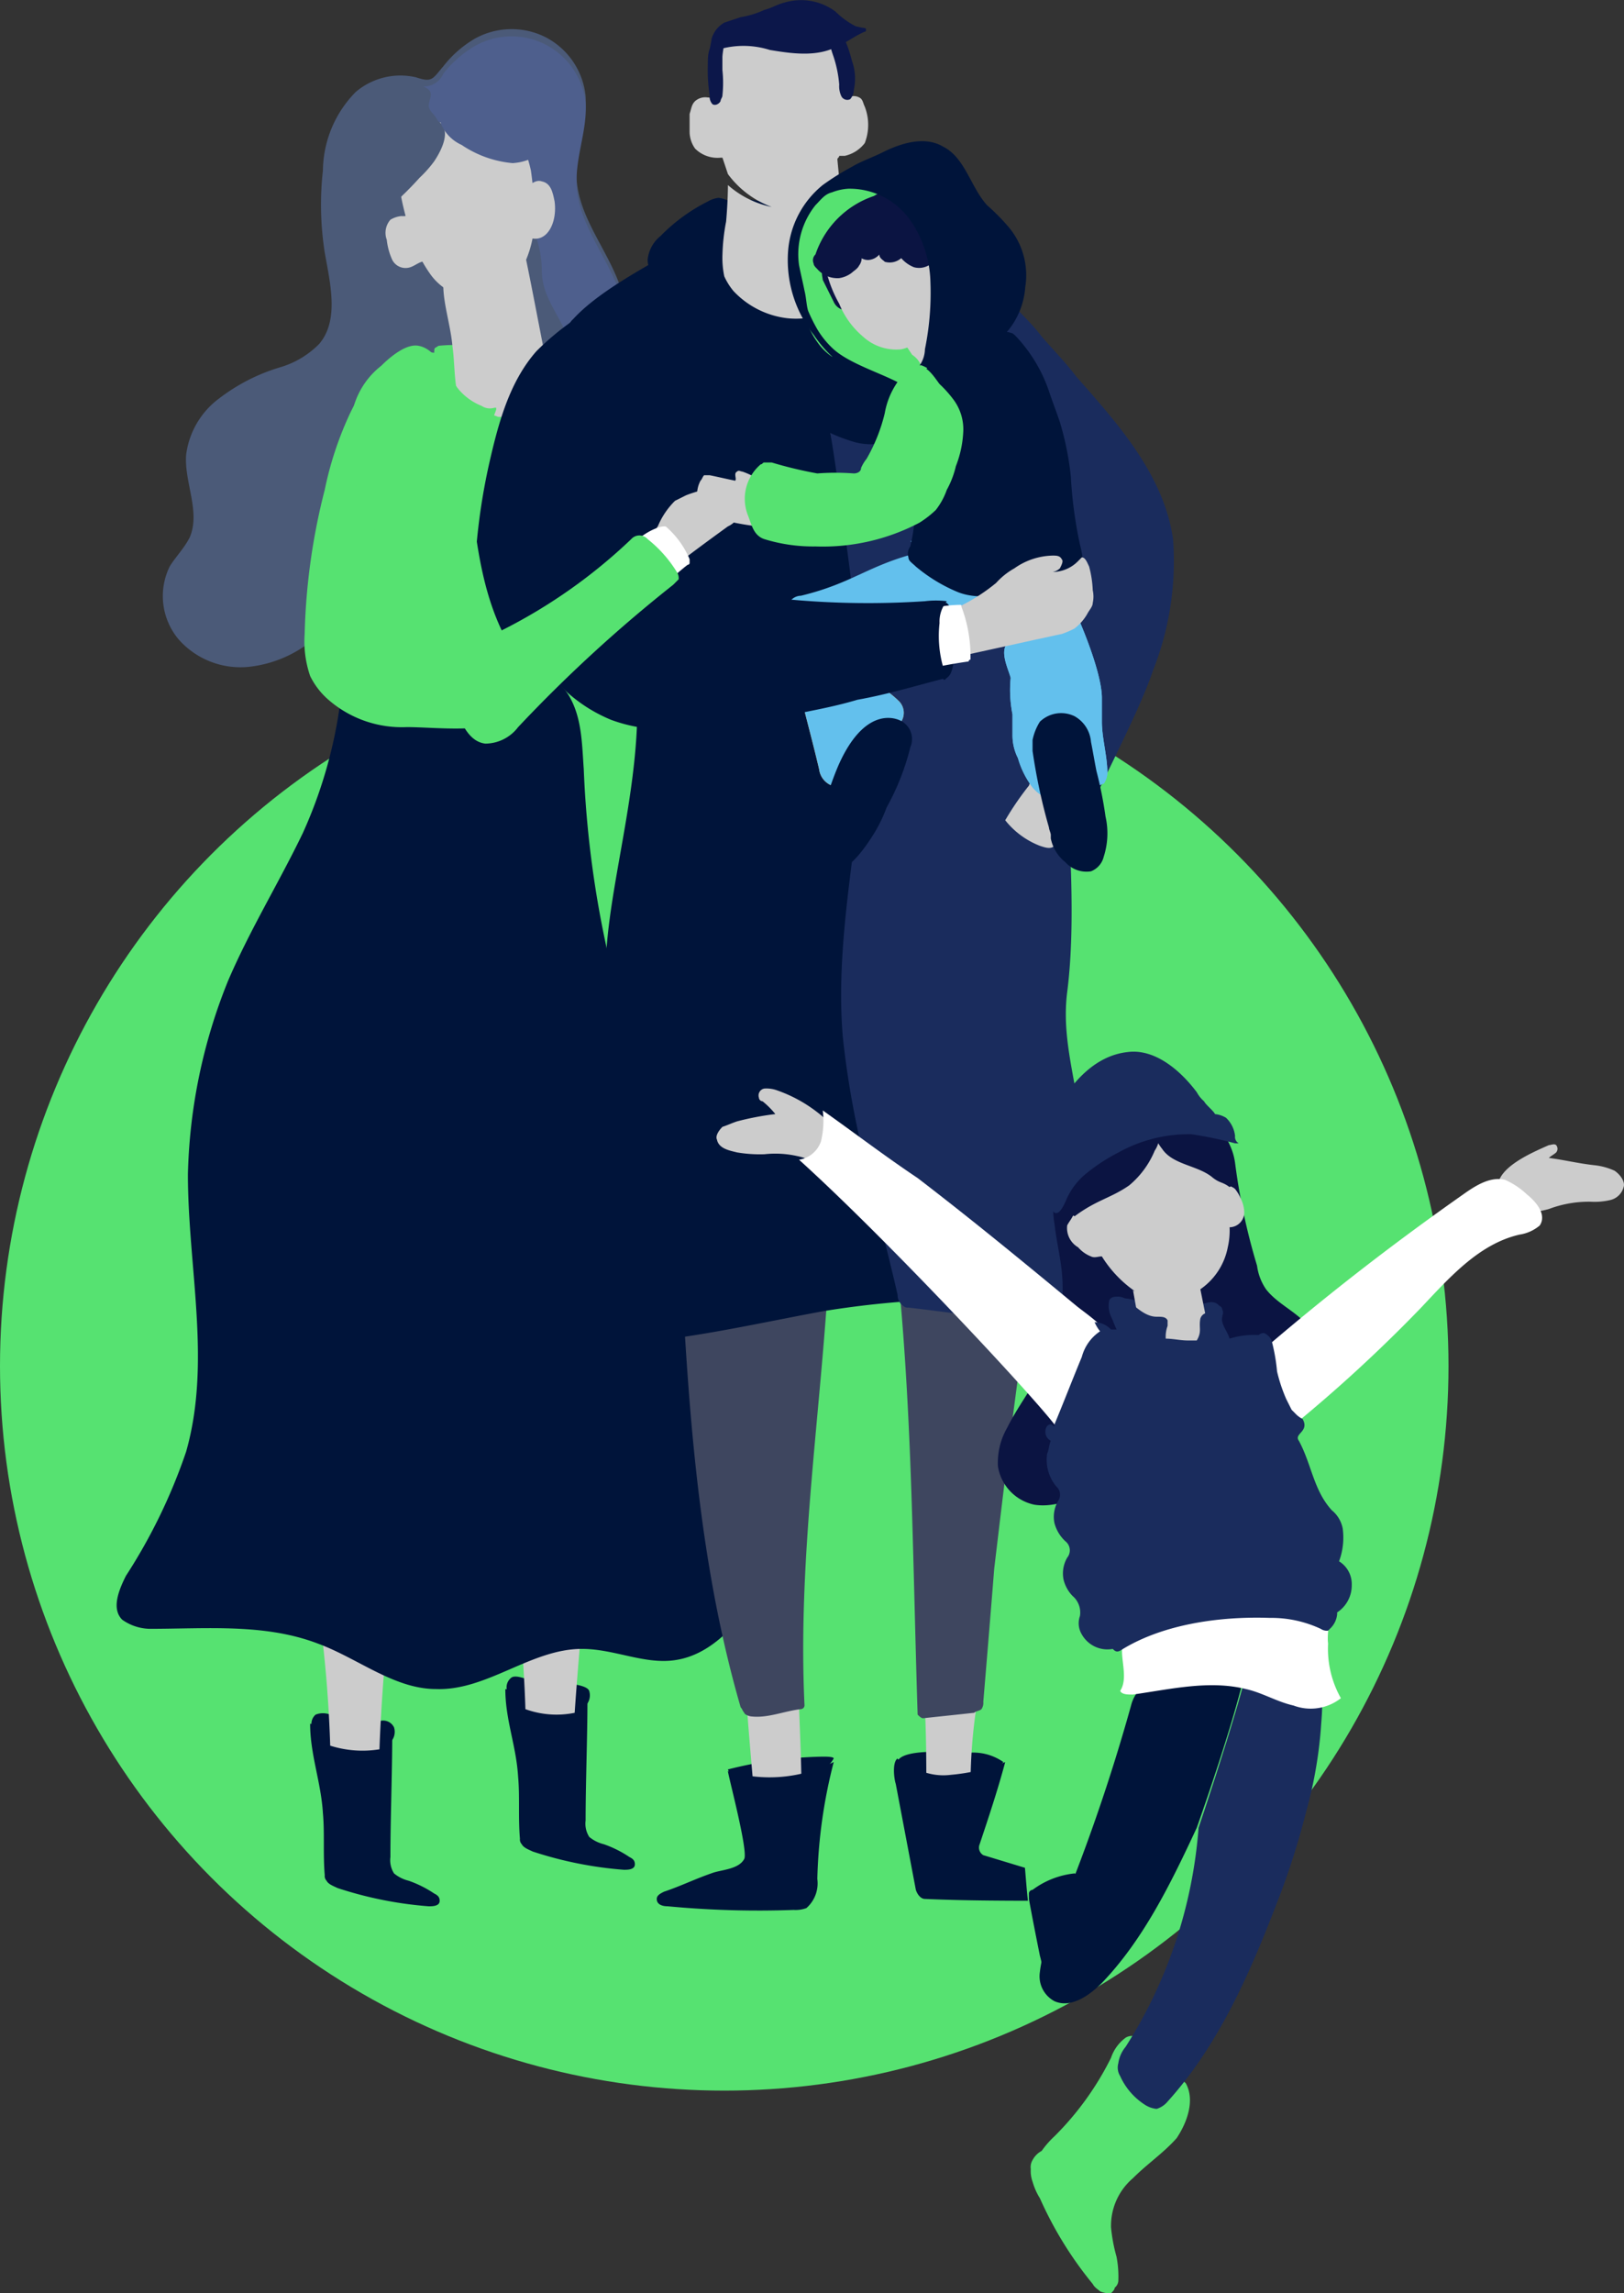 <svg xmlns="http://www.w3.org/2000/svg" viewBox="0 0 125.117 176.584">
  <rect x="0" y="0" width="125.117" height="176.584" fill="#333333" stroke="none"/>
  <defs>
    <style>
      .cls-1 {
        fill: #56e271;
      }

      .cls-2 {
        fill: #4b5a78;
      }

      .cls-3 {
        fill: #4e5f8d;
      }

      .cls-4 {
        fill: #00143a;
      }

      .cls-5 {
        fill: #ccc;
      }

      .cls-6 {
        fill: #3e465f;
      }

      .cls-7 {
        fill: #1a2c5d;
      }

      .cls-8 {
        fill: #0c174a;
      }

      .cls-9 {
        fill: #63c0ed;
      }

      .cls-10 {
        fill: #fd2119;
      }

      .cls-11 {
        fill: #e11e16;
      }

      .cls-12 {
        fill: #0b1442;
      }

      .cls-13 {
        fill: #ff9512;
      }

      .cls-14 {
        fill: #fff;
      }
    </style>
  </defs>
  <g id="Group_2041" data-name="Group 2041" transform="translate(4074.48 -1607.481)">
    <ellipse id="Ellipse_152" data-name="Ellipse 152" class="cls-1" cx="55.798" cy="55.798" rx="55.798" ry="55.798" transform="translate(-4074.48 1656.867)"/>
    <g id="Group_1119" data-name="Group 1119" transform="translate(-4065.493 1607.481)">
      <g id="mama_2_" transform="translate(0 2.248)">
        <g id="Group_1109" data-name="Group 1109">
          <path id="Path_2086" data-name="Path 2086" class="cls-2" d="M23.793,19.594a8.747,8.747,0,0,0-2.53,6.044,23.841,23.841,0,0,0,.141,6.325c.422,2.389,1.124,5.2-.422,7.028a6.975,6.975,0,0,1-3.092,1.827,14.555,14.555,0,0,0-4.638,2.389,6.4,6.4,0,0,0-2.53,4.357c-.141,2.108,1.124,4.357.281,6.325-.422.843-1.124,1.546-1.546,2.249a5.178,5.178,0,0,0,.7,5.622A6.358,6.358,0,0,0,15.5,63.867a9.321,9.321,0,0,0,5.341-2.389c2.389-2.108,3.795-5.06,6.325-7.028,3.092-2.249,7.168-2.53,10.4-4.638a16.212,16.212,0,0,0,3.795-3.795c2.249-2.952,3.935-6.746,3.092-10.4-.7-3.373-3.654-6.184-3.654-9.7,0-1.968.843-3.935.7-6.044a5.765,5.765,0,0,0-3.092-4.5,5.829,5.829,0,0,0-5.481.141,8.6,8.6,0,0,0-2.389,2.108c-.843.984-.843,1.265-2.108.843A5.32,5.32,0,0,0,23.793,19.594Z" transform="translate(-5.372 -14.762)"/>
          <path id="Path_2087" data-name="Path 2087" class="cls-3" d="M17.783,61.456c-.281.141-.422.422-.7.562-1.546-.843,3.935-4.919,3.092-6.465-.843-1.968-.141-2.389.984-4.217,2.108-3.514,0-3.935,1.405-7.73.562-1.546,7.449-3.092,7.871-4.779.422-1.405-1.124-6.465-.984-7.871.141-2.249-5.2-1.405-4.779-3.654a4.1,4.1,0,0,1,2.249-3.514c.7-.422-.281-1.124.141-1.827-.422-.984-.7-.843-.843-1.405,0-.7.562-1.124-.422-1.546a1.636,1.636,0,0,0,1.546-.984,8.6,8.6,0,0,1,2.389-2.108A5.736,5.736,0,0,1,38.3,20.275c.141,1.968-.7,3.935-.7,6.044,0,3.514,2.952,6.325,3.654,9.7.843,3.654-.843,7.449-3.092,10.4a16.212,16.212,0,0,1-3.795,3.795c-3.233,2.108-7.309,2.389-10.4,4.638C21.577,56.4,20.031,59.348,17.783,61.456Z" transform="translate(-2.173 -14.6)"/>
          <path id="Path_2088" data-name="Path 2088" class="cls-2" d="M30.856,29.22c0,2.389,1.968,3.935,2.249,6.184,0,.281-2.249,1.265-2.249,1.546s-.141.422-.422.562h-.562a4.283,4.283,0,0,1-2.249-1.124,4.992,4.992,0,0,1-.562-1.265,12.86,12.86,0,0,1,0-4.638,15.652,15.652,0,0,1,1.124-4.217c.281-.422.562-1.405,1.265-1.265.562.141.843,1.124.984,1.687A7.959,7.959,0,0,1,30.856,29.22Z" transform="translate(1.901 -10.614)"/>
          <path id="Path_2089" data-name="Path 2089" class="cls-4" d="M27.7,105.7c0,2.389.843,4.357.984,6.746.141,1.546,0,3.092.141,4.779a.516.516,0,0,0,.141.422c.141.281.562.422.843.562a29.685,29.685,0,0,0,7.028,1.406c.281,0,.843,0,.843-.422,0-.281-.141-.422-.422-.562a8.586,8.586,0,0,0-1.968-.984,2.825,2.825,0,0,1-1.124-.562,1.89,1.89,0,0,1-.281-1.265c0-2.952.141-6.325.141-9.276" transform="translate(2.245 22.114)"/>
          <path id="Path_2090" data-name="Path 2090" class="cls-4" d="M29.5,105.275c-.422-.141-1.124-.422-1.406-.141a.932.932,0,0,0-.281.984,1.439,1.439,0,0,0,.7.843,5.035,5.035,0,0,0,1.546.562,9.22,9.22,0,0,0,2.811.141,2,2,0,0,0,.843-.281,1.134,1.134,0,0,0,.422-1.265c-.141-.422-1.406-.562-1.827-.562" transform="translate(2.27 21.836)"/>
          <g id="Group_1106" data-name="Group 1106" transform="translate(14.907 119.24)">
            <path id="Path_2091" data-name="Path 2091" class="cls-4" d="M17,107.6c0,2.389.843,4.5.984,6.887.141,1.546,0,3.092.141,4.779a.516.516,0,0,0,.141.422c.141.281.562.422.843.562a29.685,29.685,0,0,0,7.027,1.406c.281,0,.843,0,.843-.422,0-.281-.141-.422-.422-.562a8.588,8.588,0,0,0-1.968-.984,2.824,2.824,0,0,1-1.124-.562,1.889,1.889,0,0,1-.281-1.265c0-2.952.141-6.465.141-9.417" transform="translate(-17 -96.356)"/>
            <path id="Path_2092" data-name="Path 2092" class="cls-4" d="M18.521,107.13a1.539,1.539,0,0,0-1.124,0,.932.932,0,0,0-.281.984,1.439,1.439,0,0,0,.7.843,5.035,5.035,0,0,0,1.546.562,9.22,9.22,0,0,0,2.811.141,2,2,0,0,0,.843-.281,1.133,1.133,0,0,0,.422-1.265.926.926,0,0,0-1.265-.422" transform="translate(-16.975 -96.589)"/>
            <path id="Path_2093" data-name="Path 2093" class="cls-5" d="M23.244,100.022c-.422,4.076-.843,8.714-.984,12.79a8.222,8.222,0,0,1-3.795-.281A98.267,98.267,0,0,0,17.2,99.6" transform="translate(-16.919 -99.6)"/>
          </g>
          <path id="Path_2094" data-name="Path 2094" class="cls-5" d="M34.084,98.022c-.422,4.076-.843,8.714-1.124,12.79a7.018,7.018,0,0,1-3.795-.281A98.264,98.264,0,0,0,27.9,97.6" transform="translate(2.327 18.829)"/>
          <path id="Path_2095" data-name="Path 2095" class="cls-4" d="M20.739,62.412c-1.827,3.795-4.076,7.449-5.763,11.385a42.148,42.148,0,0,0-3.092,14.9c0,7.168,1.827,14.477-.141,21.364a42.843,42.843,0,0,1-4.638,9.557c-.562,1.124-1.124,2.53-.281,3.373a3.787,3.787,0,0,0,2.108.7c4.357,0,8.855-.422,12.931,1.124,3.092,1.124,5.9,3.514,9.136,3.514,3.935.141,7.309-3.092,11.244-3.092,2.53,0,4.919,1.265,7.309.843,2.53-.422,4.5-2.53,5.9-4.638a6.317,6.317,0,0,0,.843-1.687,6.209,6.209,0,0,0-.562-3.514c-1.827-5.9-.843-12.509-2.249-18.553-.984-4.076-2.952-7.871-4.638-11.806a79.57,79.57,0,0,1-6.465-28.391c-.141-1.968-.141-3.935-1.124-5.622S37.6,49.2,36.2,50.466c-.422.422-2.811.141-3.373.141-1.265.141-2.53.141-3.935.281-2.249.141-4.779-.7-5.341,1.968A35.817,35.817,0,0,1,20.739,62.412Z" transform="translate(-6.394 -0.517)"/>
          <path id="Path_2096" data-name="Path 2096" class="cls-1" d="M24.081,32.961A2.06,2.06,0,0,0,23.8,32.4c.141-.141.281-.281.422-.281a12.02,12.02,0,0,1,2.249,0,10.638,10.638,0,0,1,2.108.141,18.012,18.012,0,0,1,3.795.7,6.853,6.853,0,0,1,.984.422,2.521,2.521,0,0,1,.7.984,1.348,1.348,0,0,1-.281,1.265,6.114,6.114,0,0,1-.843.984,6.6,6.6,0,0,1-1.265.843,4.169,4.169,0,0,1-2.249.281,7.29,7.29,0,0,1-3.092-.984,8.046,8.046,0,0,1-2.249-2.108C23.8,34.226,24.081,33.524,24.081,32.961Z" transform="translate(0.664 -7.749)"/>
          <path id="Path_2097" data-name="Path 2097" class="cls-1" d="M21.4,33.384c-.141-.281.7-.7.984-.843a2.392,2.392,0,0,1,.984-.141,105.385,105.385,0,0,1,11.385,1.546,3.3,3.3,0,0,1,1.968.984c.562.843,0,1.968-.562,2.952A34.278,34.278,0,0,1,29.275,46.6a4.007,4.007,0,0,1-1.968,1.124c-.281,0-.7.141-.984,0a3.066,3.066,0,0,1-.7-.562,12.6,12.6,0,0,1-2.108-2.67,7.981,7.981,0,0,1-.984-3.092,24.645,24.645,0,0,1-.422-6.465" transform="translate(-0.314 -7.609)"/>
          <path id="Path_2098" data-name="Path 2098" class="cls-1" d="M23.727,32.7a11.959,11.959,0,0,0-3.654,4.638,26.292,26.292,0,0,0-1.827,5.622,49.179,49.179,0,0,0-1.546,11.1,8.2,8.2,0,0,0,.422,3.233,5.8,5.8,0,0,0,1.406,1.827,8.611,8.611,0,0,0,6.044,2.108c2.249,0,6.465.562,8.152-.843" transform="translate(-2.215 -7.488)"/>
          <path id="Path_2099" data-name="Path 2099" class="cls-5" d="M32.592,37.039c-.7-3.233-1.265-6.465-1.968-9.839.141.562-2.952,1.406-3.233,1.546a8.014,8.014,0,0,1-1.827.141c-.843,0-1.265-.422-1.265.562,0,1.406.562,3.092.7,4.638.141.984.141,2.108.281,3.092a4.713,4.713,0,0,0,2.53,2.108c.141.141.422.141.7.281a8.246,8.246,0,0,0,3.233-.562,1.95,1.95,0,0,0,1.124-.984A8.959,8.959,0,0,0,32.592,37.039Z" transform="translate(0.867 -9.718)"/>
          <g id="Group_1108" data-name="Group 1108" transform="translate(20.326 4.692)">
            <g id="Group_1107" data-name="Group 1107">
              <path id="Path_2100" data-name="Path 2100" class="cls-5" d="M23.192,24.9a1.783,1.783,0,0,1-.843.141,2,2,0,0,0-.843.281,1.531,1.531,0,0,0-.281,1.546,4.982,4.982,0,0,0,.422,1.546,1.151,1.151,0,0,0,1.405.562c.422-.141.843-.562,1.265-.422" transform="translate(-20.74 -15.343)"/>
              <path id="Path_2101" data-name="Path 2101" class="cls-5" d="M29.043,23.673c-.141.281.141-.141.281-.281.281-.141.562-.422.984-.281.7.141.843.843.984,1.546.281,2.108-1.124,4.076-3.092,1.968" transform="translate(-17.877 -16.084)"/>
              <path id="Path_2102" data-name="Path 2102" class="cls-5" d="M22.067,21.876c-.562,2.108,0,4.357.562,6.325a10.877,10.877,0,0,0,1.687,3.654,4.4,4.4,0,0,0,3.514,1.827,4.287,4.287,0,0,0,3.514-2.249,8.489,8.489,0,0,0,.984-4.217,27.294,27.294,0,0,0-.281-3.373,10.692,10.692,0,0,0-1.124-2.952,3.918,3.918,0,0,0-2.53-1.687A6.167,6.167,0,0,0,24.6,20.47" transform="translate(-20.459 -17.659)"/>
              <path id="Path_2103" data-name="Path 2103" class="cls-2" d="M24.994,22.953a9.094,9.094,0,0,1-1.124,1.265A25.976,25.976,0,0,1,21.9,26.186a.435.435,0,0,1-.281.141.138.138,0,0,1-.141-.141,21.82,21.82,0,0,1-.562-2.952c0-.281-.141-.7,0-.984a1.4,1.4,0,0,1,.562-.7c.843-.7,2.249-2.249,3.514-1.827C26.54,20.283,25.556,22.11,24.994,22.953Z" transform="translate(-20.856 -17.472)"/>
              <path id="Path_2104" data-name="Path 2104" class="cls-3" d="M24.377,19.224a1.715,1.715,0,0,0,0,1.827,3.076,3.076,0,0,0,1.405,1.265,8.339,8.339,0,0,0,3.935,1.405,4.1,4.1,0,0,0,1.265-.281,1.278,1.278,0,0,0,.562-1.124,2,2,0,0,0-.281-.843,7.2,7.2,0,0,0-1.968-2.53,7.157,7.157,0,0,0-2.952-.843" transform="translate(-19.536 -18.1)"/>
            </g>
          </g>
          <path id="Path_2105" data-name="Path 2105" class="cls-1" d="M23.8,32.762c0-.281,0-.562.141-.562a.5.5,0,0,1,.562.562c.141.281.141.7.281.984a4.515,4.515,0,0,0,2.67,2.952,1.155,1.155,0,0,0,.984.141h.141v.141c-.141.422-.281.7-.422,1.124-.281-.141-.7-.141-.984-.281A2.657,2.657,0,0,1,25.768,36.7a15.908,15.908,0,0,1-1.406-1.827c-.141-.281-.422-.562-.422-.843C23.941,33.606,23.8,33.184,23.8,32.762Z" transform="translate(0.664 -7.691)"/>
          <path id="Path_2106" data-name="Path 2106" class="cls-1" d="M28.052,37.579s-.281-.843-.141-.984,2.67-.422,3.092-1.265a3.6,3.6,0,0,0,0-2.53,1.741,1.741,0,0,1,1.405,1.124c.141.984-.7,3.233-2.249,3.514s-1.827.562-1.968.422A.435.435,0,0,1,28.052,37.579Z" transform="translate(2.315 -7.447)"/>
        </g>
      </g>
      <g id="papa_2_" transform="translate(34.865)">
        <path id="Path_2107" data-name="Path 2107" class="cls-4" d="M40.743,111.087c-.281-.141-.7-.281-.843-.7a31.583,31.583,0,0,1,7.309-.984c.281,0,.843,0,.843.141a3.065,3.065,0,0,1-.562.7,11.725,11.725,0,0,1-1.687,1.124c-.422.141-.7.422-1.124.422a7.783,7.783,0,0,1-2.53-.281" transform="translate(-27.672 25.862)"/>
        <path id="Path_2108" data-name="Path 2108" class="cls-5" d="M40.9,106.627c.281,4.076.7,8.152.984,12.228V119h.281a16.339,16.339,0,0,0,2.53-.562.3.3,0,0,0,.281-.281.516.516,0,0,0,.141-.422c.141-3.373,0-6.606-.141-10.26a1.276,1.276,0,0,0-.422-.984,1.074,1.074,0,0,0-.7-.281,7.563,7.563,0,0,1-2.811-1.405" transform="translate(-27.267 23.997)"/>
        <path id="Path_2109" data-name="Path 2109" class="cls-6" d="M48.906,83.1c-.562,11.806-2.53,23.331-1.968,35.138a.3.3,0,0,1-.281.281c-1.265.141-2.53.7-3.795.562-.141,0-.562-.141-.562-.281-.141-.141-.141-.281-.281-.422C38.224,105.307,37.8,91.533,37.1,77.9" transform="translate(-28.808 13.089)"/>
        <path id="Path_2110" data-name="Path 2110" class="cls-4" d="M36.562,119.679c-.281.141-.562.281-.562.562,0,.422.422.562.843.562a74.521,74.521,0,0,0,9.7.281,2.392,2.392,0,0,0,.984-.141,2.532,2.532,0,0,0,.843-2.249,39.652,39.652,0,0,1,1.265-9,10.959,10.959,0,0,1-8.152.7c0,.281,1.546,6.044,1.265,6.746-.422.843-1.827.843-2.53,1.124C38.952,118.7,37.827,119.257,36.562,119.679Z" transform="translate(-29.254 25.984)"/>
        <path id="Path_2111" data-name="Path 2111" class="cls-4" d="M54.56,109.226a4.043,4.043,0,0,1,2.811.7c-.141.141-.281.281-.281.422,0,.281,0,.422-.141.562-1.968,1.265-5.481,2.389-7.309.141C47.392,108.523,53.576,109.226,54.56,109.226Z" transform="translate(-23.92 25.755)"/>
        <path id="Path_2112" data-name="Path 2112" class="cls-5" d="M50.741,117.163h2.952a.773.773,0,0,0,.7-.422v-.422a40.743,40.743,0,0,1,.422-10.12c-.141.562-3.092.422-3.514.562-1.124.281-.562-.7-.562.281C50.881,109.714,50.881,114.492,50.741,117.163Z" transform="translate(-23.333 24.565)"/>
        <path id="Path_2113" data-name="Path 2113" class="cls-6" d="M55.846,116.5a.845.845,0,0,1-.141.562c-.141.141-.422.141-.562.281-1.265.141-2.67.281-3.935.422-.141,0-.281-.141-.422-.281-.422-13.493-.422-23.753-1.687-35.7,2.952,0,6.887-.562,9.838-.141,1.405.141.984,1.265.7,2.53-.281,1.405-.422,2.952-.7,4.357-.843,5.9-1.546,11.806-2.249,17.709C56.409,109.755,56.128,113.128,55.846,116.5Z" transform="translate(-23.942 14.544)"/>
        <path id="Path_2114" data-name="Path 2114" class="cls-4" d="M53.357,110.765a15.292,15.292,0,0,0,4.216-.984c-.562,2.108-1.265,4.217-1.968,6.325a.676.676,0,0,0,.281.843l4.638,1.406a2.282,2.282,0,0,1,1.265.7.855.855,0,0,1,0,1.124.561.561,0,0,1-.562.281c-3.233,0-6.606,0-9.838-.141-.281,0-.562-.281-.7-.7l-1.546-8.152c-.141-.422-.281-1.687.141-1.968,0,.141.281.141.843.422A4.528,4.528,0,0,0,53.357,110.765Z" transform="translate(-23.982 25.903)"/>
        <g id="Group_1110" data-name="Group 1110" transform="translate(0 16.95)">
          <path id="Path_2115" data-name="Path 2115" class="cls-4" d="M57.2,101.719c-.422-4.216-.562-8.574-1.406-12.65-1.546-7.449-.141-15.039,0-22.488a50.909,50.909,0,0,0-1.265-12.228c-.843-3.935-1.968-7.73-2.952-11.666-1.406-5.763-1.124-12.368-4.638-17.288-2.67.281-5.481.7-7.73,2.108-2.389,1.405-6.184,3.373-8.011,5.622l1.827,10.682c-.422,5.06,1.968,9.7,3.233,14.617h-.141c1.405,8.433-2.108,17.709-2.108,24.6,0,8.292,1.124,16.866-1.265,24.877-.422,1.265-.7,2.952.422,3.654a1.934,1.934,0,0,0,1.546.141c5.341-.281,10.682-1.546,16.023-2.53a72.178,72.178,0,0,1,7.73-.843A34.308,34.308,0,0,1,57.2,101.719Z" transform="translate(-31.2 -25.15)"/>
          <path id="Path_2116" data-name="Path 2116" class="cls-7" d="M64.619,56.393a4.449,4.449,0,0,1,1.124,1.687c1.265,2.952-2.108,5.341-1.968,8.574.281,5.622.843,12.509.141,17.99C63.354,89,65.181,92.8,65.04,97.153c-.141,3.514-.281,7.028,1.124,10.26a2.535,2.535,0,0,1,.422,1.687c-.141.7-.843,1.124-1.546,1.406a6.049,6.049,0,0,1-2.249,0c-3.654-.562-7.449-1.124-11.1-1.546a.516.516,0,0,1-.422-.141,1,1,0,0,1-.422-.843c-.7-3.092-1.546-6.184-2.249-9.276a69.456,69.456,0,0,1-1.968-10.541c-.984-11.525,3.935-23.472.7-34.716,0,0-1.687-13.352-2.108-13.774-.422-.562.984-14.2.984-14.2s.141-.562,3.795,0,4.216,1.265,4.216,1.265S56.748,35.03,57.451,37s5.9,10.963,6.606,14.2S64.056,55.971,64.619,56.393Z" transform="translate(-25.546 -25.222)"/>
        </g>
        <g id="Group_1111" data-name="Group 1111" transform="translate(28.532 18.325)">
          <path id="Path_2117" data-name="Path 2117" class="cls-5" d="M55.1,59.059a6.329,6.329,0,0,0,2.67,1.968c.422.141.843.281,1.124,0a1.065,1.065,0,0,0,.281-.562c.141-.7.422-1.546.562-2.249a1.2,1.2,0,0,0,0-.984,1.4,1.4,0,0,0-.7-.562l-1.265-.843c-.562-.281-.7.141-.843.562A22.8,22.8,0,0,0,55.1,59.059Z" transform="translate(-50.04 -14.223)"/>
          <path id="Path_2118" data-name="Path 2118" class="cls-7" d="M51.5,26.2a18.749,18.749,0,0,1,4.779,4.216c.984,1.124,2.249,2.249,3.092,3.373.843.984,1.827,1.968,2.67,3.092,3.233,3.654,6.746,7.59,7.449,12.509a22.833,22.833,0,0,1-1.546,10.12c-.984,2.952-3.654,8.011-4.919,10.822-.141.281-.281.7-.7.843-.562.281-1.265-.281-1.687-.843-.7-.984-1.546-1.968-2.249-2.811-.141-.141-.7-1.546.984-3.654S61.76,51.5,61.2,50.094,54.17,35.2,54.17,35.2Z" transform="translate(-51.5 -26.2)"/>
        </g>
        <g id="Group_1112" data-name="Group 1112" transform="translate(6.044 15.233)">
          <path id="Path_2119" data-name="Path 2119" class="cls-4" d="M50.961,33.325A53.9,53.9,0,0,0,57,35.715a3.072,3.072,0,0,1,.7.422c.141.141-.281.422-.422.281-.281.141.422.562.422.7,0,.281-.984.141-1.124.422,0,.141.141.422,0,.562-.141.281-.843,0-1.124,0a.348.348,0,0,0-.141.562.627.627,0,0,1,0,.7c-.281.141-.843,0-.984.281,0,.141,0,.141-.141.281s-.562-.141-.843-.141-.281.281-.422.422c-.141.281-.562.422-.984.562a4.782,4.782,0,0,1-1.406-.141,13.257,13.257,0,0,1-3.233-1.405c-.843-.422-1.687-.984-2.389-1.406-2.389-1.687-3.654-4.076-6.184-5.622a1.4,1.4,0,0,1-.7-.562.627.627,0,0,1,0-.7c.281-.422.984-.562,1.687-.7a21.837,21.837,0,0,1,3.233-.7,9.41,9.41,0,0,1,2.811,0c.984.141.984.422,1.546.984A8.475,8.475,0,0,0,50.961,33.325Z" transform="translate(-34.517 -21.8)"/>
          <path id="Path_2120" data-name="Path 2120" class="cls-4" d="M42.668,24.984A2.607,2.607,0,0,0,40.981,24a2,2,0,0,0-.843.281,13.582,13.582,0,0,0-3.654,2.67,2.655,2.655,0,0,0-.984,1.827,2.031,2.031,0,0,0,.281.984c.984,1.827,1.687,3.935,3.514,4.919,2.67,1.406,6.184,2.389,8.292,4.357.7.7,1.968.843,2.811,1.265a3.565,3.565,0,0,0,1.687.281A29.312,29.312,0,0,0,57,40.023l-1.265-8.152" transform="translate(-35.5 -24)"/>
          <path id="Path_2121" data-name="Path 2121" class="cls-4" d="M39.365,24.943c.422-.7.843-.7,1.687-.843h1.405a22.251,22.251,0,0,1,4.357,1.265,4.318,4.318,0,0,1,2.108,1.406,7.066,7.066,0,0,1,1.687,5.2,2.356,2.356,0,0,1-.422,1.687,1.94,1.94,0,0,1-.562.422c-.562.141-.984-.141-1.546-.281-.422,0-.843.141-1.124.141a3.138,3.138,0,0,1-1.968-.422,12.368,12.368,0,0,0-2.108-.7A5.65,5.65,0,0,1,40.63,31.69a7.724,7.724,0,0,1-.984-1.265c-.422-.843-.984-1.687-1.406-2.53a.7.7,0,0,1,0-.843C38.662,26.349,38.943,25.646,39.365,24.943Z" transform="translate(-34.446 -23.959)"/>
        </g>
        <g id="Group_1113" data-name="Group 1113" transform="translate(9.276)">
          <path id="Path_2122" data-name="Path 2122" class="cls-5" d="M51.293,20.794c-.141-.281-.141-.562-.422-.7a.9.9,0,0,0-.843,0v-.141a8.012,8.012,0,0,0-.562-3.092,3.479,3.479,0,0,0-2.108-2.108,6.383,6.383,0,0,0-3.935.422l-2.811.562a9.874,9.874,0,0,0-.843,4.5c-.141,0-.281-.141-.562-.141a1.186,1.186,0,0,0-.984.281c-.281.281-.281.562-.422.984v1.405a2.267,2.267,0,0,0,.422,1.265,2.448,2.448,0,0,0,1.968.7h.141l.422,1.265a7.343,7.343,0,0,0,3.373,2.53,7.34,7.34,0,0,1-3.373-1.687s0,1.265-.141,2.811a15.489,15.489,0,0,0-.281,2.53,6.843,6.843,0,0,0,.141,1.687,4.93,4.93,0,0,0,.7,1.124A6.759,6.759,0,0,0,45.39,37.1a6.5,6.5,0,0,0,4.5-1.265c.141,0,.141-.141.281-.281,0-.141.141-.281,0-.422-.281-3.935-.7-7.168-.984-10.26,0-.141.141-.141.141-.281h.422a2.672,2.672,0,0,0,1.546-.984A3.88,3.88,0,0,0,51.293,20.794Z" transform="translate(-37.8 -12.589)"/>
          <path id="Path_2123" data-name="Path 2123" class="cls-8" d="M38.8,17.239a12.86,12.86,0,0,0,.141,2.389.845.845,0,0,0,.141.562h0c.141.281.562.141.7-.141,0-.141.141-.281.141-.422a9.183,9.183,0,0,0,0-1.968v-.984c0-.281.141-.984.141-1.124,0-.422-.422,0-.843.141C38.8,15.974,38.8,16.677,38.8,17.239Z" transform="translate(-37.395 -12.267)"/>
          <path id="Path_2124" data-name="Path 2124" class="cls-8" d="M47.205,17.157a4.014,4.014,0,0,1,.141,2.249,1.074,1.074,0,0,1-.281.7.513.513,0,0,1-.7-.281,1.783,1.783,0,0,1-.141-.843,9.334,9.334,0,0,0-.422-2.108c-.141-.422-.843-2.249.281-1.968C46.643,15.049,47.065,16.6,47.205,17.157Z" transform="translate(-34.696 -12.466)"/>
          <path id="Path_2125" data-name="Path 2125" class="cls-8" d="M43.538,17.01c1.687.281,3.654.562,5.2-.281.7-.281,1.406-.843,2.108-1.124.141,0,.141-.281,0-.281a6.086,6.086,0,0,1-.7-.141A6.24,6.24,0,0,1,48.6,14.059a4.432,4.432,0,0,0-3.935-.7c-.562.141-.984.422-1.546.562a6.958,6.958,0,0,1-1.827.562l-1.265.422a2.112,2.112,0,0,0-.984,1.265c0,.141-.141.7-.141.843.141.281.281,0,.562,0A6.721,6.721,0,0,1,43.538,17.01Z" transform="translate(-37.354 -13.162)"/>
        </g>
      </g>
      <g id="niño_2_" transform="translate(41.892 10.874)">
        <path id="Path_2126" data-name="Path 2126" class="cls-9" d="M53.507,44.018h0c-4.076.984-5.2,2.389-9.276,3.373a1.074,1.074,0,0,0-.7.281c-.141.141-.141.422-.281.562a3.593,3.593,0,0,0,0,2.108,2.758,2.758,0,0,0,1.265,1.265,8.586,8.586,0,0,0,1.968.984c2.249.7,1.827-.141,4.076-.281a30.107,30.107,0,0,0,6.044-.984c1.124-.422,8.574-1.406,9.276-2.389s-.422-6.044-1.124-7.027c-.281-.422-5.9,3.373-6.325,3.092a19.734,19.734,0,0,0-5.763-1.827" transform="translate(-33.408 -12.392)"/>
        <path id="Path_2127" data-name="Path 2127" class="cls-4" d="M49.4,33.948A4.147,4.147,0,0,1,52.492,32.4c1.405-.281,2.952-.562,4.357-.984.281,0,.7-.141.984,0,.141,0,.281.141.422.281a11.66,11.66,0,0,1,2.53,4.216c.281.843.562,1.546.843,2.389a22.411,22.411,0,0,1,.843,4.217,33,33,0,0,0,.7,5.2,9.106,9.106,0,0,1,.281,2.811c-.141.281-.281.7-.562.843a1.783,1.783,0,0,1-.843.141,34.178,34.178,0,0,0-3.795,0c-1.546.141-3.092.422-4.5-.141a12.427,12.427,0,0,1-3.233-1.968c-.281-.281-.562-.422-.562-.7a.929.929,0,0,1,.141-.843c.7-2.811.281-5.622-.141-8.433" transform="translate(-30.847 -16.659)"/>
        <path id="Path_2128" data-name="Path 2128" class="cls-10" d="M45.6,32.7Z" transform="translate(-32.388 -16.113)"/>
        <path id="Path_2129" data-name="Path 2129" class="cls-11" d="M44.8,31.8a3.065,3.065,0,0,0,.562.7l.422.422A8.034,8.034,0,0,1,44.8,31.8Z" transform="translate(-32.713 -16.478)"/>
        <path id="Path_2130" data-name="Path 2130" class="cls-1" d="M54.62,30.05c-.422-1.968-.984-3.795-2.53-5.06A8.228,8.228,0,0,0,49.7,23.585a4.351,4.351,0,0,0-2.67-.141,5.452,5.452,0,0,0-2.952,2.67,5.952,5.952,0,0,0-.562,1.687,5.358,5.358,0,0,0,.141,2.108c.281,1.827.562,3.935,1.687,5.481a4.278,4.278,0,0,0,1.124,1.124h.141A10.626,10.626,0,0,0,49.7,38.061c.562.281,1.687.7,2.249.984l2.389-2.108a1.062,1.062,0,0,1,.141-.562c.141-.843.141-1.546.281-2.53A17.165,17.165,0,0,0,54.62,30.05Z" transform="translate(-33.257 -19.929)"/>
        <g id="Group_1115" data-name="Group 1115" transform="translate(11.748 3.515)">
          <path id="Path_2131" data-name="Path 2131" class="cls-5" d="M50.987,34.335a.491.491,0,0,0,.281-.141,2,2,0,0,0,1.124-1.265,3.969,3.969,0,0,0-.281-2.53c-.141,0-.422.141-.562.141-.562.281-.984.562-1.546.843a.73.73,0,0,1-.562.281c-.141,0-.141.141-.141.281s0,.141.141.281l.843,1.265A1.874,1.874,0,0,1,50.987,34.335Z" transform="translate(-42.636 -20.561)"/>
          <g id="Group_1114" data-name="Group 1114">
            <path id="Path_2132" data-name="Path 2132" class="cls-12" d="M45.961,30.406a1.1,1.1,0,0,0,.562.562c.141,0,.141.141.281,0a.138.138,0,0,0,.141-.141c0-.141,0-.141-.141-.281a5.192,5.192,0,0,1-.984-1.968c0-.141,0-.422-.141-.422-.141-.141-.422-.281-.562-.141s0,.562,0,.7Z" transform="translate(-44.357 -21.552)"/>
            <path id="Path_2133" data-name="Path 2133" class="cls-5" d="M45.105,27.211A9.728,9.728,0,0,0,46.37,31.99,6.505,6.505,0,0,0,48.2,34.52a3.8,3.8,0,0,0,2.952.984A3.29,3.29,0,0,0,53.538,33.4a6.782,6.782,0,0,0,.281-3.373,16.993,16.993,0,0,0-.7-2.53,6.489,6.489,0,0,0-1.265-2.108,3.274,3.274,0,0,0-2.108-.984,4.172,4.172,0,0,0-2.67,1.405" transform="translate(-44.344 -22.994)"/>
            <path id="Path_2134" data-name="Path 2134" class="cls-12" d="M48.271,28.6a.929.929,0,0,1-.141.843c-.141.281-.422.422-.562.562a2.1,2.1,0,0,1-.984.422,2.047,2.047,0,0,1-1.687-.7c-.141-.141-.281-.281-.281-.422a.618.618,0,0,1,.141-.7,7.157,7.157,0,0,1,4.5-4.5,7.533,7.533,0,0,1,1.546-.7,2.443,2.443,0,0,1,1.546.843,9.242,9.242,0,0,1,2.389,3.233,2.165,2.165,0,0,1,.281,1.546v.562c-.984.281-1.265,0-1.265-.141h-.281a1.493,1.493,0,0,1-1.124.141,2.521,2.521,0,0,1-.984-.7,1.348,1.348,0,0,1-1.265.281c-.141-.141-.422-.281-.422-.562a1.215,1.215,0,0,1-.843.422,1,1,0,0,1-.843-.422c-.141-.141-.141-.422,0-.422" transform="translate(-44.559 -23.4)"/>
          </g>
        </g>
        <path id="Path_2135" data-name="Path 2135" class="cls-4" d="M60.082,27.366a16.036,16.036,0,0,0-1.546-1.546c-1.265-1.406-1.687-3.654-3.373-4.5-1.405-.843-3.233-.281-4.638.422-.843.422-1.687.7-2.389,1.124a19.683,19.683,0,0,0-2.249,1.405,7.24,7.24,0,0,0-2.67,5.06A9.293,9.293,0,0,0,45.183,35.8a9.657,9.657,0,0,0,2.67,2.67,33.14,33.14,0,0,0,3.935,1.687c.141,0,.281.141.422,0s0-.422-.281-.562c-1.546-.843-3.935-1.546-5.2-2.67a6.762,6.762,0,0,1-1.265-1.546,13.058,13.058,0,0,1-.7-1.405c-.141-.422-.141-.984-.281-1.546-.141-.7-.281-1.265-.422-1.968a6.036,6.036,0,0,1,1.265-4.638c.422-.422.7-.843,1.265-.984a4.1,4.1,0,0,1,1.265-.281A5.716,5.716,0,0,1,52.492,26.8a8.644,8.644,0,0,1,1.687,4.919,21.669,21.669,0,0,1-.422,5.2,2.267,2.267,0,0,1-.422,1.265c.141-.141.7.281.843.281a.929.929,0,0,0,.843-.141q.422-.211.422-.422c0-.281,0-.422-.141-.422a.491.491,0,0,0,.281-.141,7.553,7.553,0,0,1,2.952-.7h.281c.141,0,.141-.141.281-.141a5.959,5.959,0,0,0,2.389-4.357A5.768,5.768,0,0,0,60.082,27.366Z" transform="translate(-33.377 -20.899)"/>
        <g id="Group_1116" data-name="Group 1116" transform="translate(2.826 17.289)">
          <path id="Path_2136" data-name="Path 2136" class="cls-5" d="M41.709,39.018c-.141,0-.281-.141-.422,0-.281.141,0,.562-.141.7-.7-.141-1.265-.281-1.968-.422h-.422c-.141.141-.141.281-.281.422a2.235,2.235,0,0,0,0,2.108,2.39,2.39,0,0,0,1.405.843,21.821,21.821,0,0,0,2.952.562,1.165,1.165,0,0,0,1.124-.422c0-.141.141-.281.141-.422,0-.562.422-1.968,0-2.389a1.338,1.338,0,0,0-.984-.281A6.36,6.36,0,0,0,41.709,39.018Z" transform="translate(-38.211 -30.866)"/>
          <path id="Path_2137" data-name="Path 2137" class="cls-1" d="M42.045,40.79c.141,0,.141-.141.281-.141h.562a31.872,31.872,0,0,0,3.514.843,18.767,18.767,0,0,1,2.811,0c.281,0,.562-.141.562-.422a3.072,3.072,0,0,1,.422-.7A13.122,13.122,0,0,0,51.6,36.854a5.971,5.971,0,0,1,1.687-3.233,1.518,1.518,0,0,1,.984-.422c.7.141,1.124.843,1.546,1.406a9.094,9.094,0,0,1,1.124,1.265,3.837,3.837,0,0,1,.7,2.53,8.208,8.208,0,0,1-.562,2.53,7.061,7.061,0,0,1-.7,1.827,5.454,5.454,0,0,1-.843,1.546,7.723,7.723,0,0,1-1.265.984,15.976,15.976,0,0,1-8.011,1.827,12.7,12.7,0,0,1-3.935-.562c-.843-.281-.984-1.124-1.265-1.827A3.481,3.481,0,0,1,42.045,40.79Z" transform="translate(-37.141 -33.2)"/>
        </g>
        <path id="Path_2138" data-name="Path 2138" class="cls-13" d="M51.752,54.046a1.278,1.278,0,0,0-.141-1.546,7.565,7.565,0,0,0-1.687-1.265c-.141-.141-.281-.422-.562-.7a3.056,3.056,0,0,0-2.811-1.124,5.3,5.3,0,0,0-2.952.984c.562,2.389,1.265,4.919,1.827,7.309a1.556,1.556,0,0,0,.984,1.265" transform="translate(-33.199 -9.349)"/>
        <path id="Path_2139" data-name="Path 2139" class="cls-9" d="M51.752,54.046a1.278,1.278,0,0,0-.141-1.546,7.565,7.565,0,0,0-1.687-1.265c-.141-.141-.281-.422-.562-.7a3.056,3.056,0,0,0-2.811-1.124,5.3,5.3,0,0,0-2.952.984c.562,2.389,1.265,4.919,1.827,7.309a1.556,1.556,0,0,0,.984,1.265" transform="translate(-33.199 -9.349)"/>
        <path id="Path_2140" data-name="Path 2140" class="cls-4" d="M51.515,52.924h0c-.422-.422-2.952-1.546-5.06,3.092-.562,1.265-.984,2.67-1.405,3.935-.562,1.687.141,7.59,3.935,1.687a11.205,11.205,0,0,0,1.124-2.249,18.747,18.747,0,0,0,1.827-4.638A1.574,1.574,0,0,0,51.515,52.924Z" transform="translate(-32.681 -8.087)"/>
        <g id="Group_1117" data-name="Group 1117" transform="translate(26.486 35.581)">
          <path id="Path_2141" data-name="Path 2141" class="cls-9" d="M55.685,54.768v1.546a3.891,3.891,0,0,0,.422,1.827,6.764,6.764,0,0,0,1.124,2.249,3.033,3.033,0,0,0,3.795.7,6.6,6.6,0,0,1,1.265-.843c.141,0,.281-.141.422-.141a1.507,1.507,0,0,0,.281-.843c0-1.265-.422-2.67-.422-3.935V53.5c0-1.687-1.265-4.919-1.968-6.465a1.4,1.4,0,0,0-.562-.7c-.422-.281-.843,0-1.265.141-.843.281-.843,1.968-1.687,2.249-.562.141-1.687.141-1.968.843s.281,1.827.422,2.389A9.682,9.682,0,0,0,55.685,54.768Z" transform="translate(-55.045 -46.214)"/>
          <path id="Path_2142" data-name="Path 2142" class="cls-9" d="M55.685,54.768v1.546a3.891,3.891,0,0,0,.422,1.827,6.764,6.764,0,0,0,1.124,2.249,3.033,3.033,0,0,0,3.795.7,6.6,6.6,0,0,1,1.265-.843c.141,0,.281-.141.422-.141a1.507,1.507,0,0,0,.281-.843c0-1.265-.422-2.67-.422-3.935V53.5c0-1.687-1.265-4.919-1.968-6.465a1.4,1.4,0,0,0-.562-.7c-.422-.281-.843,0-1.265.141-.843.281-.843,1.968-1.687,2.249-.562.141-1.687.141-1.968.843s.281,1.827.422,2.389A9.682,9.682,0,0,0,55.685,54.768Z" transform="translate(-55.045 -46.214)"/>
        </g>
        <path id="Path_2143" data-name="Path 2143" class="cls-4" d="M62.222,60.2a31.085,31.085,0,0,0-.7-3.514c-.141-.7-.281-1.546-.422-2.249a2.487,2.487,0,0,0-1.265-1.968,2.363,2.363,0,0,0-2.67.422A4.209,4.209,0,0,0,56.6,54.3v.843a44.252,44.252,0,0,0,1.265,5.9c0,.141.141.422.141.562v.281a3.124,3.124,0,0,0,1.124,1.827,2.183,2.183,0,0,0,1.968.7,1.607,1.607,0,0,0,.984-1.124A5.847,5.847,0,0,0,62.222,60.2Z" transform="translate(-27.928 -8.193)"/>
        <path id="Path_2144" data-name="Path 2144" class="cls-4" d="M36.2,47.3" transform="translate(-36.2 -10.193)"/>
      </g>
      <g id="brazo_papa_2_" transform="translate(27.697 24.509)">
        <path id="Path_2145" data-name="Path 2145" class="cls-5" d="M48.895,48.941a14.256,14.256,0,0,0,8.433-3.233,5.5,5.5,0,0,1,1.406-1.124,5.3,5.3,0,0,1,2.952-.984c.281,0,.562,0,.7.281.141.141,0,.422-.141.7a1.065,1.065,0,0,1-.562.281,2.775,2.775,0,0,0,1.968-.843l.281-.281c.281,0,.422.422.562.7a8.227,8.227,0,0,1,.281,1.827,2.3,2.3,0,0,1,0,.984c0,.281-.281.562-.422.843a3.789,3.789,0,0,1-.984,1.124,6.853,6.853,0,0,1-.984.422c-.7.141-1.265.281-1.968.422-3.795.843-7.73,1.687-11.525,2.53-.281,0-.7.141-.843-.141-.141-.141-.141-.281-.141-.562a7.847,7.847,0,0,1,.422-3.092" transform="translate(-17.271 -25.328)"/>
        <path id="Path_2146" data-name="Path 2146" class="cls-4" d="M52.316,46.206l.141.141a8.916,8.916,0,0,1,.422,4.357c-.141.422-.141.984-.562,1.265l-.141.141c-.141,0-.141,0-.141-.141a2.186,2.186,0,0,1-.843-1.124c-.141-.422-.141-.984-.281-1.406a6.858,6.858,0,0,1,.141-2.389C51.191,46.628,52.035,46.066,52.316,46.206Z" transform="translate(-16.054 -24.281)"/>
        <path id="Path_2147" data-name="Path 2147" class="cls-14" d="M54.181,46.3h0c.141,0,.141,0,.141.141a10.731,10.731,0,0,1,.7,3.795v.281a.138.138,0,0,0-.141.141,38.131,38.131,0,0,0-5.763,1.265,4.96,4.96,0,0,1-.422-1.968c0-.984.141-2.389,1.265-2.67A10.33,10.33,0,0,1,54.181,46.3Z" transform="translate(-16.936 -24.234)"/>
        <path id="Path_2148" data-name="Path 2148" class="cls-4" d="M61.8,54.072a2.454,2.454,0,0,1,.562-1.687,6.773,6.773,0,0,0-1.687,0,66.005,66.005,0,0,1-10.541-.141c-.843-.141-1.687-.141-2.389-.281-1.124-.141-2.249-.281-3.233-.422a6.021,6.021,0,0,1-2.249-.7,13.347,13.347,0,0,1-2.389-1.405,1.066,1.066,0,0,0-.562-.281v-.141a3.31,3.31,0,0,1-.7-1.406,23.923,23.923,0,0,1-1.265-5.481,57.18,57.18,0,0,1-.7-6.887c-.141-1.968-.984-4.076-2.952-4.638-.141.141-.281.141-.281.281a20.552,20.552,0,0,0-2.67,2.249c-2.108,2.389-2.952,5.622-3.654,8.714a47.722,47.722,0,0,0-.984,6.465,12.294,12.294,0,0,0,1.406,6.325,3.383,3.383,0,0,0,.843,1.124,6.317,6.317,0,0,0,1.687.843,8.152,8.152,0,0,1,1.687,1.406l.422.422A11.8,11.8,0,0,0,36.5,61.521a11.709,11.709,0,0,0,2.108.562c.984,0,1.968-.141,2.811-.141,1.687-.141,3.233-.281,4.919-.422s3.233-.281,4.919-.562c1.405-.281,2.811-.562,4.216-.984h0c2.389-.422,4.638-1.124,6.887-1.687A8.787,8.787,0,0,1,61.8,54.072Z" transform="translate(-26.1 -30.6)"/>
      </g>
      <g id="brazo_mama_2_" transform="translate(17.919 26.605)">
        <path id="Path_2149" data-name="Path 2149" class="cls-5" d="M36.388,42.809a6.01,6.01,0,0,1,1.265-1.827l.843-.422c.7-.281,1.405-.422,2.108-.7a1.586,1.586,0,0,1,1.124-.141,1.808,1.808,0,0,1,.843,2.389,1.64,1.64,0,0,1-.843.843c-1.546,1.124-3.092,2.249-4.5,3.373h-.141a.138.138,0,0,1-.141-.141c-.422-.422-1.406-1.265-1.546-1.827C35.263,44.074,36.247,43.231,36.388,42.809Z" transform="translate(-12.555 -29.023)"/>
        <path id="Path_2150" data-name="Path 2150" class="cls-14" d="M37.132,42c.141,0,.141,0,.281.141A6.773,6.773,0,0,1,39.1,44.53v.281a.138.138,0,0,1-.141.141c-.562.422-.984.843-1.546,1.265A5.468,5.468,0,0,1,34.6,43.968C34.462,43.124,36.429,42,37.132,42Z" transform="translate(-12.877 -28.073)"/>
        <path id="Path_2151" data-name="Path 2151" class="cls-1" d="M19.5,36.742a11.054,11.054,0,0,0,.422,6.746,49.871,49.871,0,0,0,2.952,6.184c.984,2.108,1.827,4.216,2.811,6.325.562,1.546,1.265,2.952,1.827,4.5.422.984.984,2.108,2.108,2.249a3.193,3.193,0,0,0,2.53-1.265A110.474,110.474,0,0,1,44.1,50.516l.422-.422a.845.845,0,0,0-.141-.562A9.7,9.7,0,0,0,42.133,47a.846.846,0,0,0-1.265,0,41.3,41.3,0,0,1-9.979,7.028C28.5,48.97,28.78,43.066,27.656,37.585c-.281-1.546-1.265-5.2-3.233-5.481-.984-.141-2.249.984-2.811,1.546A6.133,6.133,0,0,0,19.5,36.742Z" transform="translate(-19.143 -32.091)"/>
      </g>
      <g id="Group_1118" data-name="Group 1118" transform="translate(46.212 80.979)">
        <path id="Path_2152" data-name="Path 2152" class="cls-1" d="M68.447,128.354l-.141-.141v-.141c-.281-1.124-1.124-1.546-2.108-2.108-.562-.422-.281-.141-.984-.7-.141-.562-.984-.7-1.405-.422a3.174,3.174,0,0,0-1.124,1.546,22.809,22.809,0,0,1-4.357,6.044,7.037,7.037,0,0,0-.984,1.124h0a1.694,1.694,0,0,0-.7.7,1.053,1.053,0,0,0-.141.7,2.392,2.392,0,0,0,.141.984,4.991,4.991,0,0,0,.562,1.265,28.826,28.826,0,0,0,4.076,6.606c.141.281.422.422.562.562a1.782,1.782,0,0,0,.843.141c.141-.141.281-.281.281-.422a.73.73,0,0,0,.281-.562,8.015,8.015,0,0,0-.141-1.827,12.658,12.658,0,0,1-.422-2.249,4.813,4.813,0,0,1,1.687-3.795c1.124-1.124,2.389-1.968,3.373-3.092C68.587,131.306,69.149,129.619,68.447,128.354Z" transform="translate(-32.288 -48.913)"/>
        <path id="Path_2153" data-name="Path 2153" class="cls-1" d="M61.527,117.781c-.562-2.389-1.124-4.779-1.546-7.028a4.209,4.209,0,0,0-.562-1.406h0a.138.138,0,0,0-.141-.141c-.141-.141-.281-.281-.422-.281a1.061,1.061,0,0,0-1.124.141,2.521,2.521,0,0,0-.7.984l-.422.843c-.281.422-.422.843-.7,1.265a19.912,19.912,0,0,0-1.124,2.53,2,2,0,0,0-.281.843c0,.422.141,1.124.7,1.124h.422a3.523,3.523,0,0,0,.984-.562c.141-.141.422,4.919.562,5.06.984.843,3.514-1.406,4.217-1.968l.422-.422A8.952,8.952,0,0,1,61.527,117.781Z" transform="translate(-33.099 -55.346)"/>
        <path id="Path_2154" data-name="Path 2154" class="cls-4" d="M57.243,122.125c-.281-1.405-.562-2.811-.843-4.357v-.422a.3.3,0,0,1,.281-.281,6.533,6.533,0,0,1,3.233-1.265c.7,0,.984,7.73.7,8.574a1.406,1.406,0,0,1-1.827.843C57.665,124.8,57.524,123.109,57.243,122.125Z" transform="translate(-32.329 -52.522)"/>
        <path id="Path_2155" data-name="Path 2155" class="cls-4" d="M72.89,104.524c-.843,4.076-3.795,12.368-3.795,12.368-1.968,4.216-4.076,8.574-7.309,11.947-.984.984-2.389,1.968-3.654,1.405A2.172,2.172,0,0,1,57.008,128a8.532,8.532,0,0,1,.7-2.53,144.088,144.088,0,0,0,6.325-17.99,2.825,2.825,0,0,1,.562-1.124,3.071,3.071,0,0,1,.7-.422A13.34,13.34,0,0,1,72.89,104.524Z" transform="translate(-32.093 -57.128)"/>
        <path id="Path_2156" data-name="Path 2156" class="cls-7" d="M76.918,109.279a33.208,33.208,0,0,1-1.124,6.325,58.486,58.486,0,0,1-2.249,7.028c-2.108,5.481-4.5,10.963-8.433,15.32a1.792,1.792,0,0,1-.843.562,2,2,0,0,1-.843-.281,5.114,5.114,0,0,1-1.968-2.249,1.234,1.234,0,0,1-.141-.984,2.526,2.526,0,0,1,.562-1.265A36.465,36.465,0,0,0,67.5,116.868s2.811-8.292,3.795-12.368a21.029,21.029,0,0,1,4.076.843C77.339,106.046,77.058,107.17,76.918,109.279Z" transform="translate(-30.358 -57.104)"/>
        <path id="Path_2157" data-name="Path 2157" class="cls-12" d="M59.487,78.871a6.448,6.448,0,0,0-.422,3.654c.141,1.265.422,2.389.562,3.654a13.029,13.029,0,0,1-.984,6.465c-.843,1.968-2.249,3.654-3.233,5.622a5.4,5.4,0,0,0-.7,2.952,3.591,3.591,0,0,0,2.811,2.952c1.827.281,3.514-.7,5.2-1.406a18.186,18.186,0,0,1,5.341-1.687c1.827-.281,3.514-.281,5.341-.7a7.128,7.128,0,0,0,4.5-2.67,8.983,8.983,0,0,0,1.124-2.67,5.467,5.467,0,0,0-.141-4.216c-.843-1.406-2.53-1.968-3.514-3.233a4.142,4.142,0,0,1-.7-1.827,48.973,48.973,0,0,1-1.687-7.871,4.749,4.749,0,0,0-1.265-2.67,2.1,2.1,0,0,0-2.108-.7,15.121,15.121,0,0,0-6.044,1.827C62.157,77.044,60.33,77.044,59.487,78.871Z" transform="translate(-33.026 -69.283)"/>
        <path id="Path_2158" data-name="Path 2158" class="cls-5" d="M86.037,75.918c.141,0,.422-.141.562,0a.428.428,0,0,1,0,.562c-.141.141-.422.281-.562.422,1.124.141,2.249.422,3.514.562a4.982,4.982,0,0,1,1.546.422c.422.281.843.843.7,1.265a1.389,1.389,0,0,1-.984.984,5.271,5.271,0,0,1-1.546.141,8.714,8.714,0,0,0-3.233.562c-1.546.422-4.076.7-3.935-1.687C82.1,77.6,84.772,76.48,86.037,75.918Z" transform="translate(-21.909 -68.719)"/>
        <path id="Path_2159" data-name="Path 2159" class="cls-14" d="M69.2,98.62A113.391,113.391,0,0,0,81.428,87.657c2.249-2.389,4.5-4.919,7.59-5.622a3.12,3.12,0,0,0,1.546-.7c.562-.843-.281-1.827-.984-2.389a5.88,5.88,0,0,0-1.687-1.124c-1.124-.281-2.249.422-3.233,1.124-5.2,3.654-10.12,7.449-14.9,11.525-.141.141-.422.281-.422.562a1.267,1.267,0,0,0,.141.7c.7,1.687,1.406,3.233,2.108,4.919" transform="translate(-27.138 -67.949)"/>
        <path id="Path_2160" data-name="Path 2160" class="cls-14" d="M78.407,108.86a3.766,3.766,0,0,1-3.654.562c-1.265-.281-2.389-.984-3.654-1.265-2.811-.7-5.763,0-8.714.422-.422,0-.843,0-.984-.281.562-.843.141-2.108.141-3.092,0-.422.562-.562.843-.984.141-.281.422-.422.7-.7a18.856,18.856,0,0,1,6.887-3.514c1.827-.422,5.9-.843,7.309.984.562.843,0,2.67.141,3.654A7.755,7.755,0,0,0,78.407,108.86Zm0,0a3.766,3.766,0,0,1-3.654.562c-1.265-.281-2.389-.984-3.654-1.265-2.811-.7-5.763,0-8.714.422-.422,0-.843,0-.984-.281.562-.843.141-2.108.141-3.092,0-.422.562-.562.843-.984.141-.281.422-.422.7-.7a18.856,18.856,0,0,1,6.887-3.514c1.827-.422,5.9-.843,7.309.984.562.843,0,2.67.141,3.654A7.755,7.755,0,0,0,78.407,108.86Z" transform="translate(-30.301 -59.074)"/>
        <path id="Path_2161" data-name="Path 2161" class="cls-7" d="M62.633,89.223a12.368,12.368,0,0,0-.7-2.108c-.141-.422-.422-.7-.422-1.124-.141-.422-.562-1.265-.281-1.546.422-.422,1.827.141,2.389.281a9.949,9.949,0,0,0,4.076,0c.281,0,.562-.141.843-.141a.773.773,0,0,1,.7.422.516.516,0,0,1,.141.422,7.054,7.054,0,0,1-.281,1.687c-.141.422-.141.843-.281,1.265a.73.73,0,0,1-.281.562c-.141.141-.281.281-.422.281a3.565,3.565,0,0,1-1.687.281" transform="translate(-30.409 -65.299)"/>
        <path id="Path_2162" data-name="Path 2162" class="cls-5" d="M72.141,81.69a2.606,2.606,0,0,0-.281-.984,3.072,3.072,0,0,0-.422-.7c-.141-.141-.281-.141-.422-.281A9.989,9.989,0,0,0,68.768,74.1l-3.233.141c-1.546,0-3.233-.141-4.5.7a5.181,5.181,0,0,0-1.827,2.811,6.869,6.869,0,0,0,.141,3.373c0,.141.141.281.141.422a.138.138,0,0,0-.141.141l-.422.422c-.141.281-.281.422-.422.7a1.712,1.712,0,0,0,.843,1.687,2.521,2.521,0,0,0,.984.7c.281.141.562,0,.843,0a9.122,9.122,0,0,0,2.53,2.67.138.138,0,0,1-.141-.141c.422,2.389.843,4.638,1.265,7.028a1.276,1.276,0,0,0,.422.984c.562.7,1.546.562,2.249.422a2.4,2.4,0,0,0,2.108-1.827,4.584,4.584,0,0,0,0-2.389l-.843-4.217h0A5.089,5.089,0,0,0,70.876,84.5a5.765,5.765,0,0,0,.141-1.546A1.148,1.148,0,0,0,72.141,81.69Z" transform="translate(-31.485 -69.431)"/>
        <path id="Path_2163" data-name="Path 2163" class="cls-5" d="M49.009,76.595a10.967,10.967,0,0,0-5.06-3.654,2.392,2.392,0,0,0-.984-.141.537.537,0,0,0-.422.7.3.3,0,0,0,.281.281,6.494,6.494,0,0,1,.984.984,21.818,21.818,0,0,0-2.952.562c-.422.141-.7.281-1.124.422-.281.281-.562.7-.422.984.141.7.984.843,1.546.984a10.639,10.639,0,0,0,2.108.141,7.677,7.677,0,0,1,2.53.141c1.406.281,2.67,1.265,4.076,1.405" transform="translate(-39.273 -69.958)"/>
        <path id="Path_2164" data-name="Path 2164" class="cls-14" d="M45.627,74a6.655,6.655,0,0,1-.141,2.389A2.133,2.133,0,0,1,43.8,77.795C51.109,84.4,63.477,97.753,63.758,98.6c.422.843,3.935-4.357,4.216-5.2.562-2.108-1.405-3.233-2.811-4.357-4.076-3.373-8.011-6.606-12.228-9.839C50.406,77.514,48.016,75.687,45.627,74Z" transform="translate(-37.438 -69.472)"/>
        <path id="Path_2165" data-name="Path 2165" class="cls-7" d="M79.929,104.58a5.231,5.231,0,0,0,.281-2.53,2.39,2.39,0,0,0-.843-1.405c-1.405-1.546-1.546-3.514-2.53-5.341-.422-.562.843-.7.281-1.687a1.94,1.94,0,0,1-.562-.422l-.281-.281-.422-.843a12.369,12.369,0,0,1-.7-2.108,14.2,14.2,0,0,0-.422-2.389,1.1,1.1,0,0,0-.562-.562.516.516,0,0,0-.422.141H73.6a6.214,6.214,0,0,0-2.108.281c-.141-.562-.7-1.124-.562-1.687,0-.141.141-.281,0-.562a.3.3,0,0,0-.281-.281c-.281,0-.422.562-.7.562h-.281a.633.633,0,0,0-.422.422c-.141.7.141.984-.281,1.687h-.7c-.562,0-1.124-.141-1.687-.141a2.392,2.392,0,0,1,.141-.984v-.422c-.141-.281-.422-.281-.843-.281-.843,0-1.546-.7-2.249-1.265a1.074,1.074,0,0,0-.7-.281c-.281,0-.562,0-.7.281a1.984,1.984,0,0,0,.141,1.265c.141.281.281.7.422.984H62.36a1.782,1.782,0,0,0-1.265-.562,3.073,3.073,0,0,0,.422.7,3.421,3.421,0,0,0-1.405,1.968c-.7,1.687-1.406,3.514-2.108,5.2v.141h0c-.141,0-.141-.141-.281-.141-.281,0-.422.281-.422.562a.773.773,0,0,0,.422.7c-.141.281-.141.7-.281.984a3.194,3.194,0,0,0,.7,2.53.851.851,0,0,1,.141,1.124A2.419,2.419,0,0,0,58,101.628a2.917,2.917,0,0,0,.843,1.406.889.889,0,0,1,.141,1.265,2.419,2.419,0,0,0-.281,1.687,2.718,2.718,0,0,0,.7,1.265,1.672,1.672,0,0,1,.562,1.546,1.663,1.663,0,0,0,.141,1.405,2.268,2.268,0,0,0,2.389,1.124h0c.141.141.281.281.562.141,3.092-1.968,7.449-2.67,11.525-2.53a8.978,8.978,0,0,1,3.935.843.845.845,0,0,0,.562.141l.141-.141a1.735,1.735,0,0,0,.562-1.124v-.141h0a2.478,2.478,0,0,0,1.124-2.108A2.048,2.048,0,0,0,79.929,104.58Z" transform="translate(-31.964 -65.335)"/>
        <path id="Path_2166" data-name="Path 2166" class="cls-12" d="M63.427,79.4c-1.405.984-2.53,1.124-4.216,2.389a5.25,5.25,0,0,1-.843-.984,2.35,2.35,0,0,1-.141-1.687,4.931,4.931,0,0,1,.7-1.124,11.266,11.266,0,0,1,2.67-1.827c.843-.422,2.108-1.265,3.092-1.265,1.124,0,1.265.984.7,1.827A6.927,6.927,0,0,1,63.427,79.4Z" transform="translate(-31.625 -69.107)"/>
        <path id="Path_2167" data-name="Path 2167" class="cls-12" d="M63.887,76.719c.843,1.265,2.811,1.265,3.935,2.249.562.422.7.281,1.265.7.422-.281.562,0,.422-.422-.141-.562-.141-1.124-.281-1.827a2.833,2.833,0,0,0-.422-1.546c-.281-.422-.843-.562-1.405-.843a10.05,10.05,0,0,0-3.514-.422C62.763,74.751,63.325,76.016,63.887,76.719Z" transform="translate(-29.556 -69.239)"/>
        <path id="Path_2168" data-name="Path 2168" class="cls-7" d="M72.014,77.274a2.246,2.246,0,0,0-.7-1.406,2,2,0,0,0-.843-.281c-.141-.281-.7-.7-.843-.984a2.467,2.467,0,0,1-.562-.7c-1.265-1.687-3.233-3.373-5.341-3.092-2.53.281-4.357,2.389-5.481,4.5-.141.422-.422.7-.562,1.124a6.322,6.322,0,0,0-.281,3.654c-.141.141-.281.141-.281.281a1.239,1.239,0,0,0,.281,1.124c.141.422.281.7.422,1.124a.516.516,0,0,0,.141.422c.422.562.843-.422.984-.7a5.3,5.3,0,0,1,1.687-2.249,13.925,13.925,0,0,1,2.389-1.546,11.138,11.138,0,0,1,5.622-1.406,28.79,28.79,0,0,1,3.373.7H72.3A.561.561,0,0,1,72.014,77.274Z" transform="translate(-32.061 -70.778)"/>
      </g>
    </g>
  </g>
</svg>

